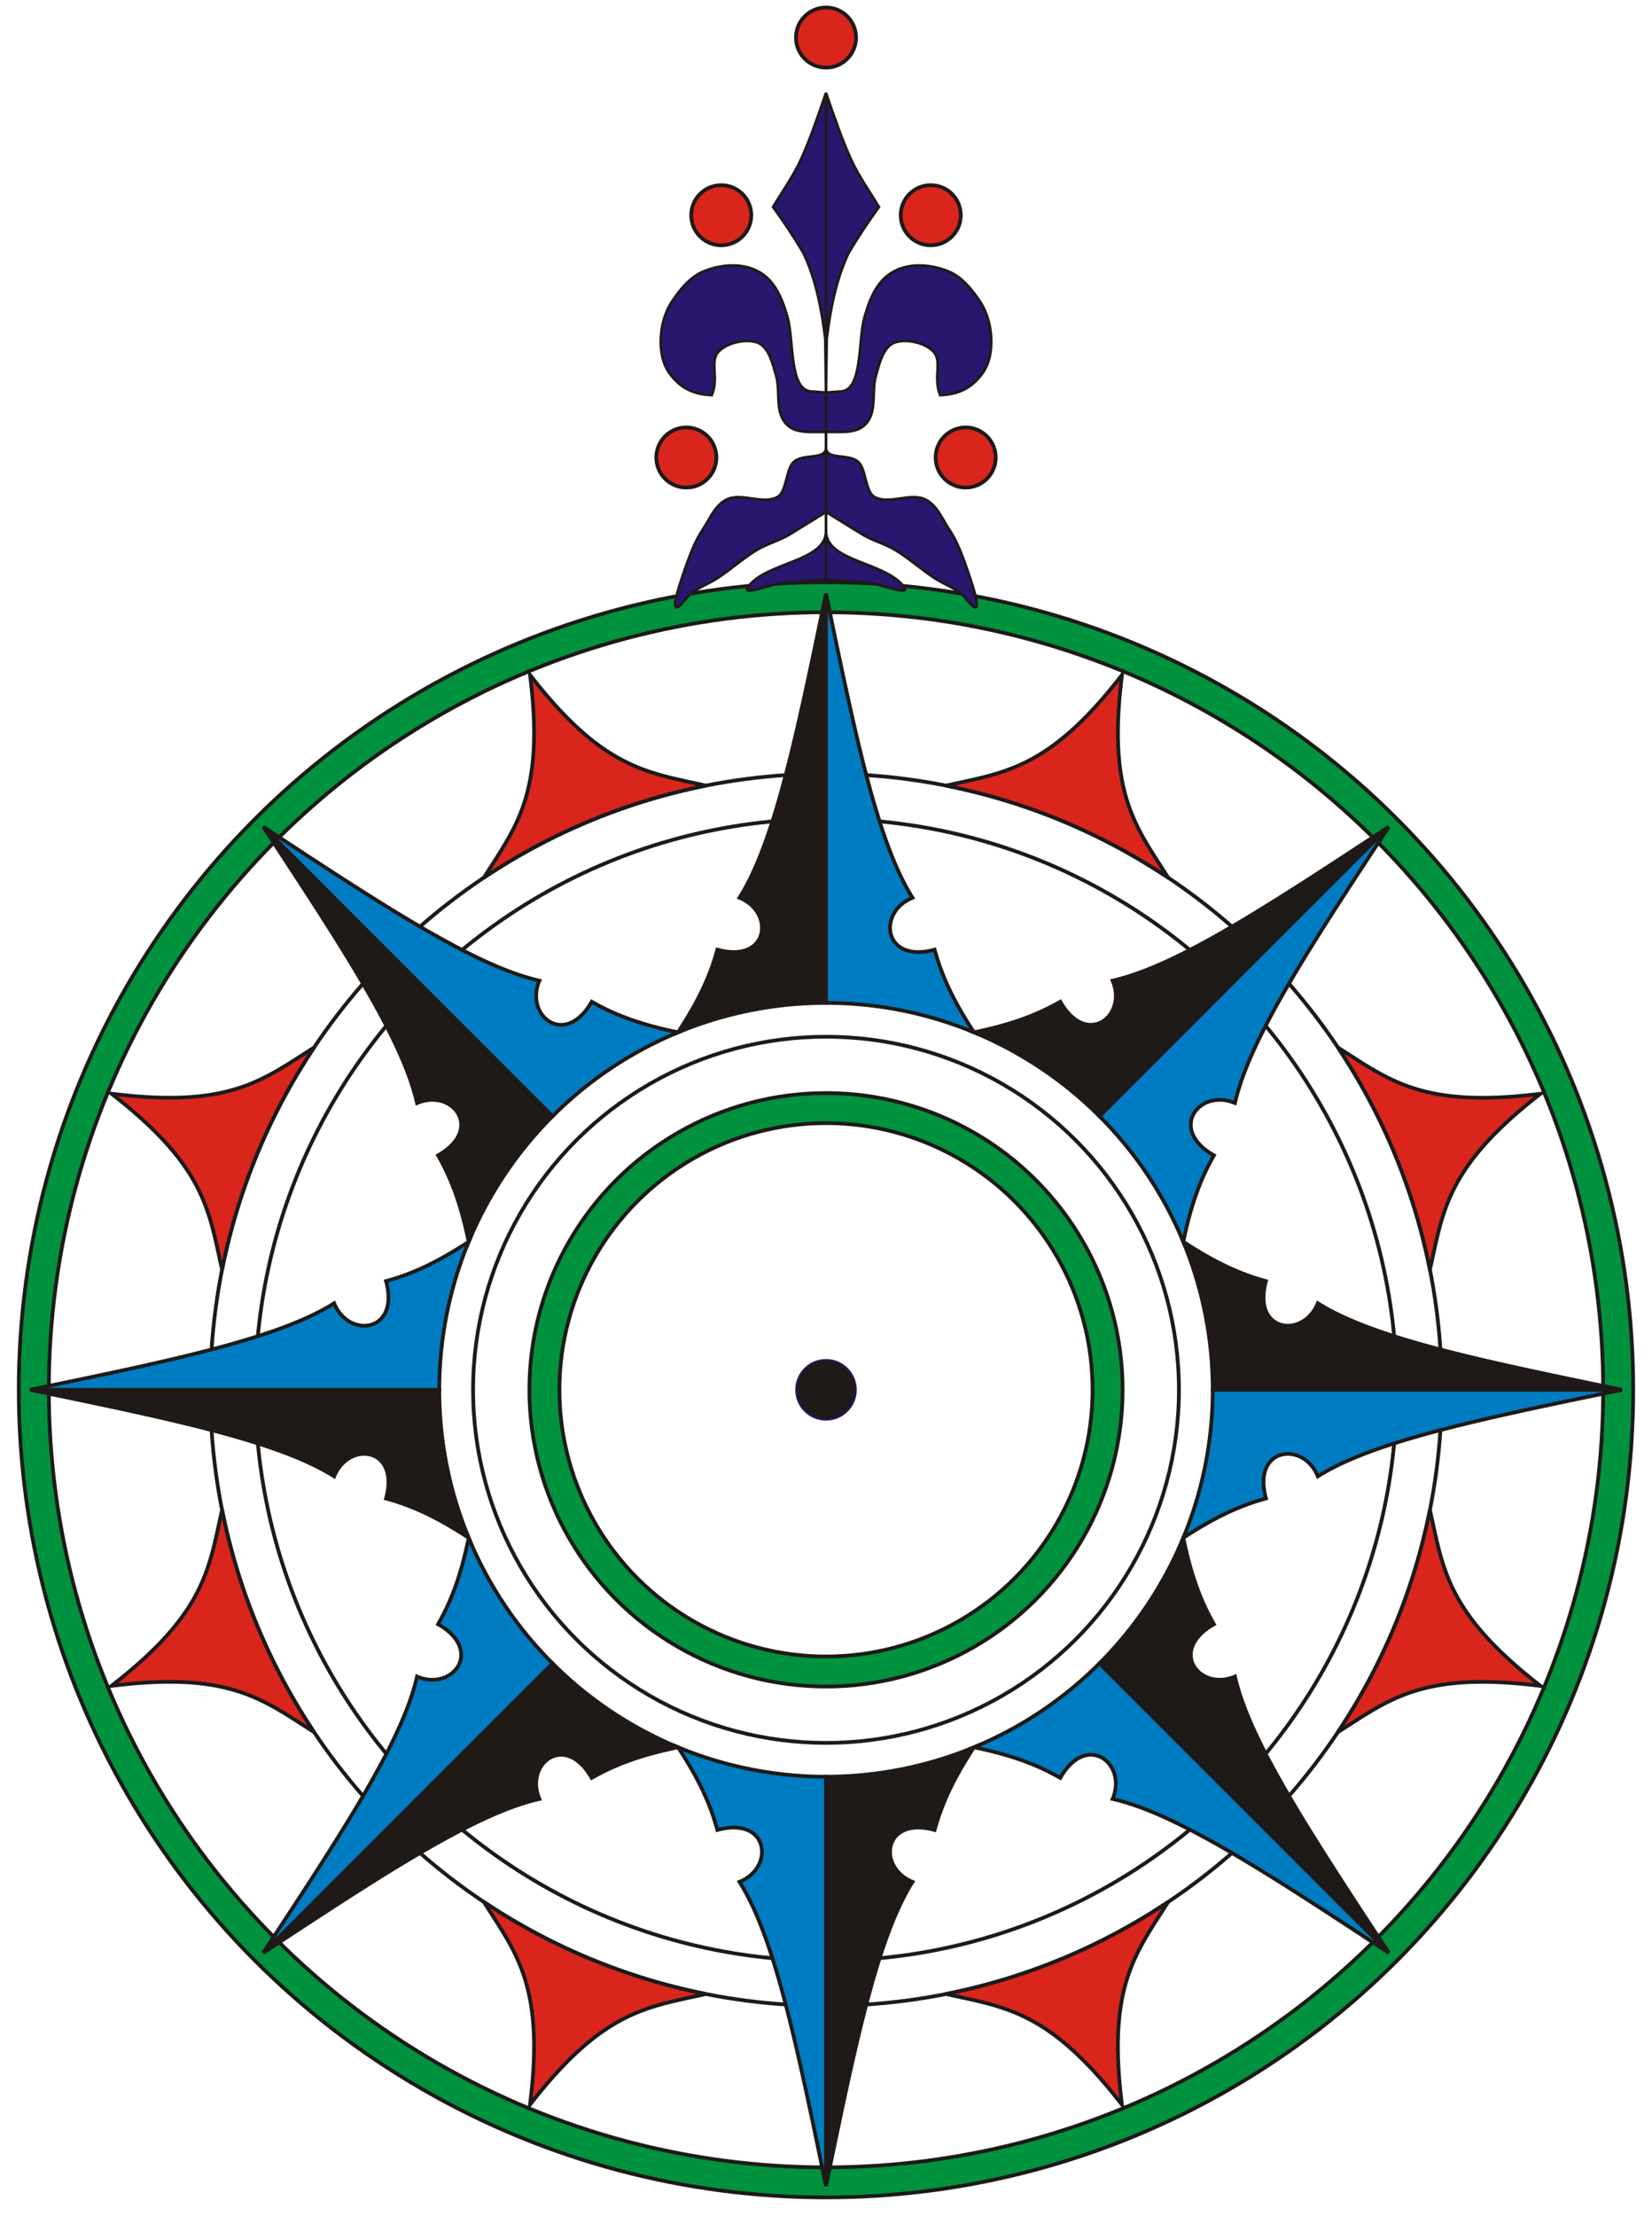 <svg xmlns="http://www.w3.org/2000/svg" xmlns:xlink="http://www.w3.org/1999/xlink" viewBox="-220 -370 440 590"><circle fill="#1f1a17" stroke="#28166f" stroke-width=".4" r="8"/><g fill="none"><g stroke="#00923f" stroke-width="8"><circle r="75"/><circle r="211"/></g><g stroke="#1f1a17"><circle r="71"/><circle r="79"/><circle r="94"/><circle r="152"/><circle r="164"/><circle r="215"/><circle r="207"/></g></g><g id="d"><g id="c"><g id="b"><defs><path id="a" stroke="#1f1a17" d="M39.42 95.16c-5.77 8.79-8.66 15.34-10.49 22.02-13.69-3.75-15.39 9.97-5.89 13.82-9.33 14.8-15.2 42.93-23.04 81V103a103 103 0 0 0 39.42-7.84z"/></defs><use xlink:href="#a" fill="#1f1a17"/><use xlink:href="#a" fill="#007cc3" transform="scale(-1 1)"/><path fill="#da251d" stroke="#1b1b1b" d="M-91.11 136.36A164.01 164.01 0 0 0-32 160.85c-15.64 3.54-27.33 4.32-46.84 29.47 3.99-31.58-3.72-40.4-12.28-53.96z"/></g><use xlink:href="#b" transform="rotate(45)"/></g><use xlink:href="#c" transform="rotate(90)"/></g><use xlink:href="#d" transform="scale(-1)"/><g id="e" fill="#da251d" stroke="#1f1a17"><path fill="#28166f" stroke-width=".7" d="M0-215.7v-129.6c2 6 4.6 13.3 6.6 17.6 2.1 4.6 4.6 8 7.5 12.8-2.8 3.9-5.2 7.4-8.1 12.3-2.7 5.7-4.6 12.8-5.8 22.8L0-265.5l4.1-.3c5.8-.5 4.4-14.1 6.2-19.9 1.5-5.3 3.6-10 8.1-12.2 4.1-2.1 9.5-1.7 13.8 0 3.9 1.4 6.8 5.1 9.1 8.6 1.7 2.8 2.6 6.2 2.7 9.5.1 3.2-.4 6.9-2.8 9.8-2.9 3.6-6.2 5-10.8 5.2-1.9-4.7.6-8.9-1.7-11.5-2.2-2.5-7.6-3.7-10.7-2.4-2.9 1.4-3.8 5.6-4.7 8.7-1.2 4.1.3 9.1-2.4 12.5-1.7 2.1-4 2.4-6.6 2.5H0v4.2c0 3.3 5.9 1.5 8.5 3.7 2.2 1.8 1.9 8 4.4 9.4 4 2.2 9.8-1.4 13.8.8 2.9 1.6 4.2 4.9 6 7.7 1.9 2.8 3 5.6 4.2 8.8 1.5 4.3 6.3 17.3.4 9.8-2.2-2.8-6.1-3.8-9-5.9-3.4-2.3-6.4-5-9.9-7.1-2.8-1.7-6.2-2.5-9-4.3L0-233.7v5.1c0 8.2 16 8.2 20.8 14.9 1.9 2.6-6.6-1-9.8-1.2z"/><circle r="8" cx="37.2" cy="-248.2"/><circle r="8" cx="27.9" cy="-312.7"/></g><circle fill="#da251d" stroke="#1f1a17" r="8" cy="-360"/><use xlink:href="#e" transform="scale(-1 1)"/></svg>